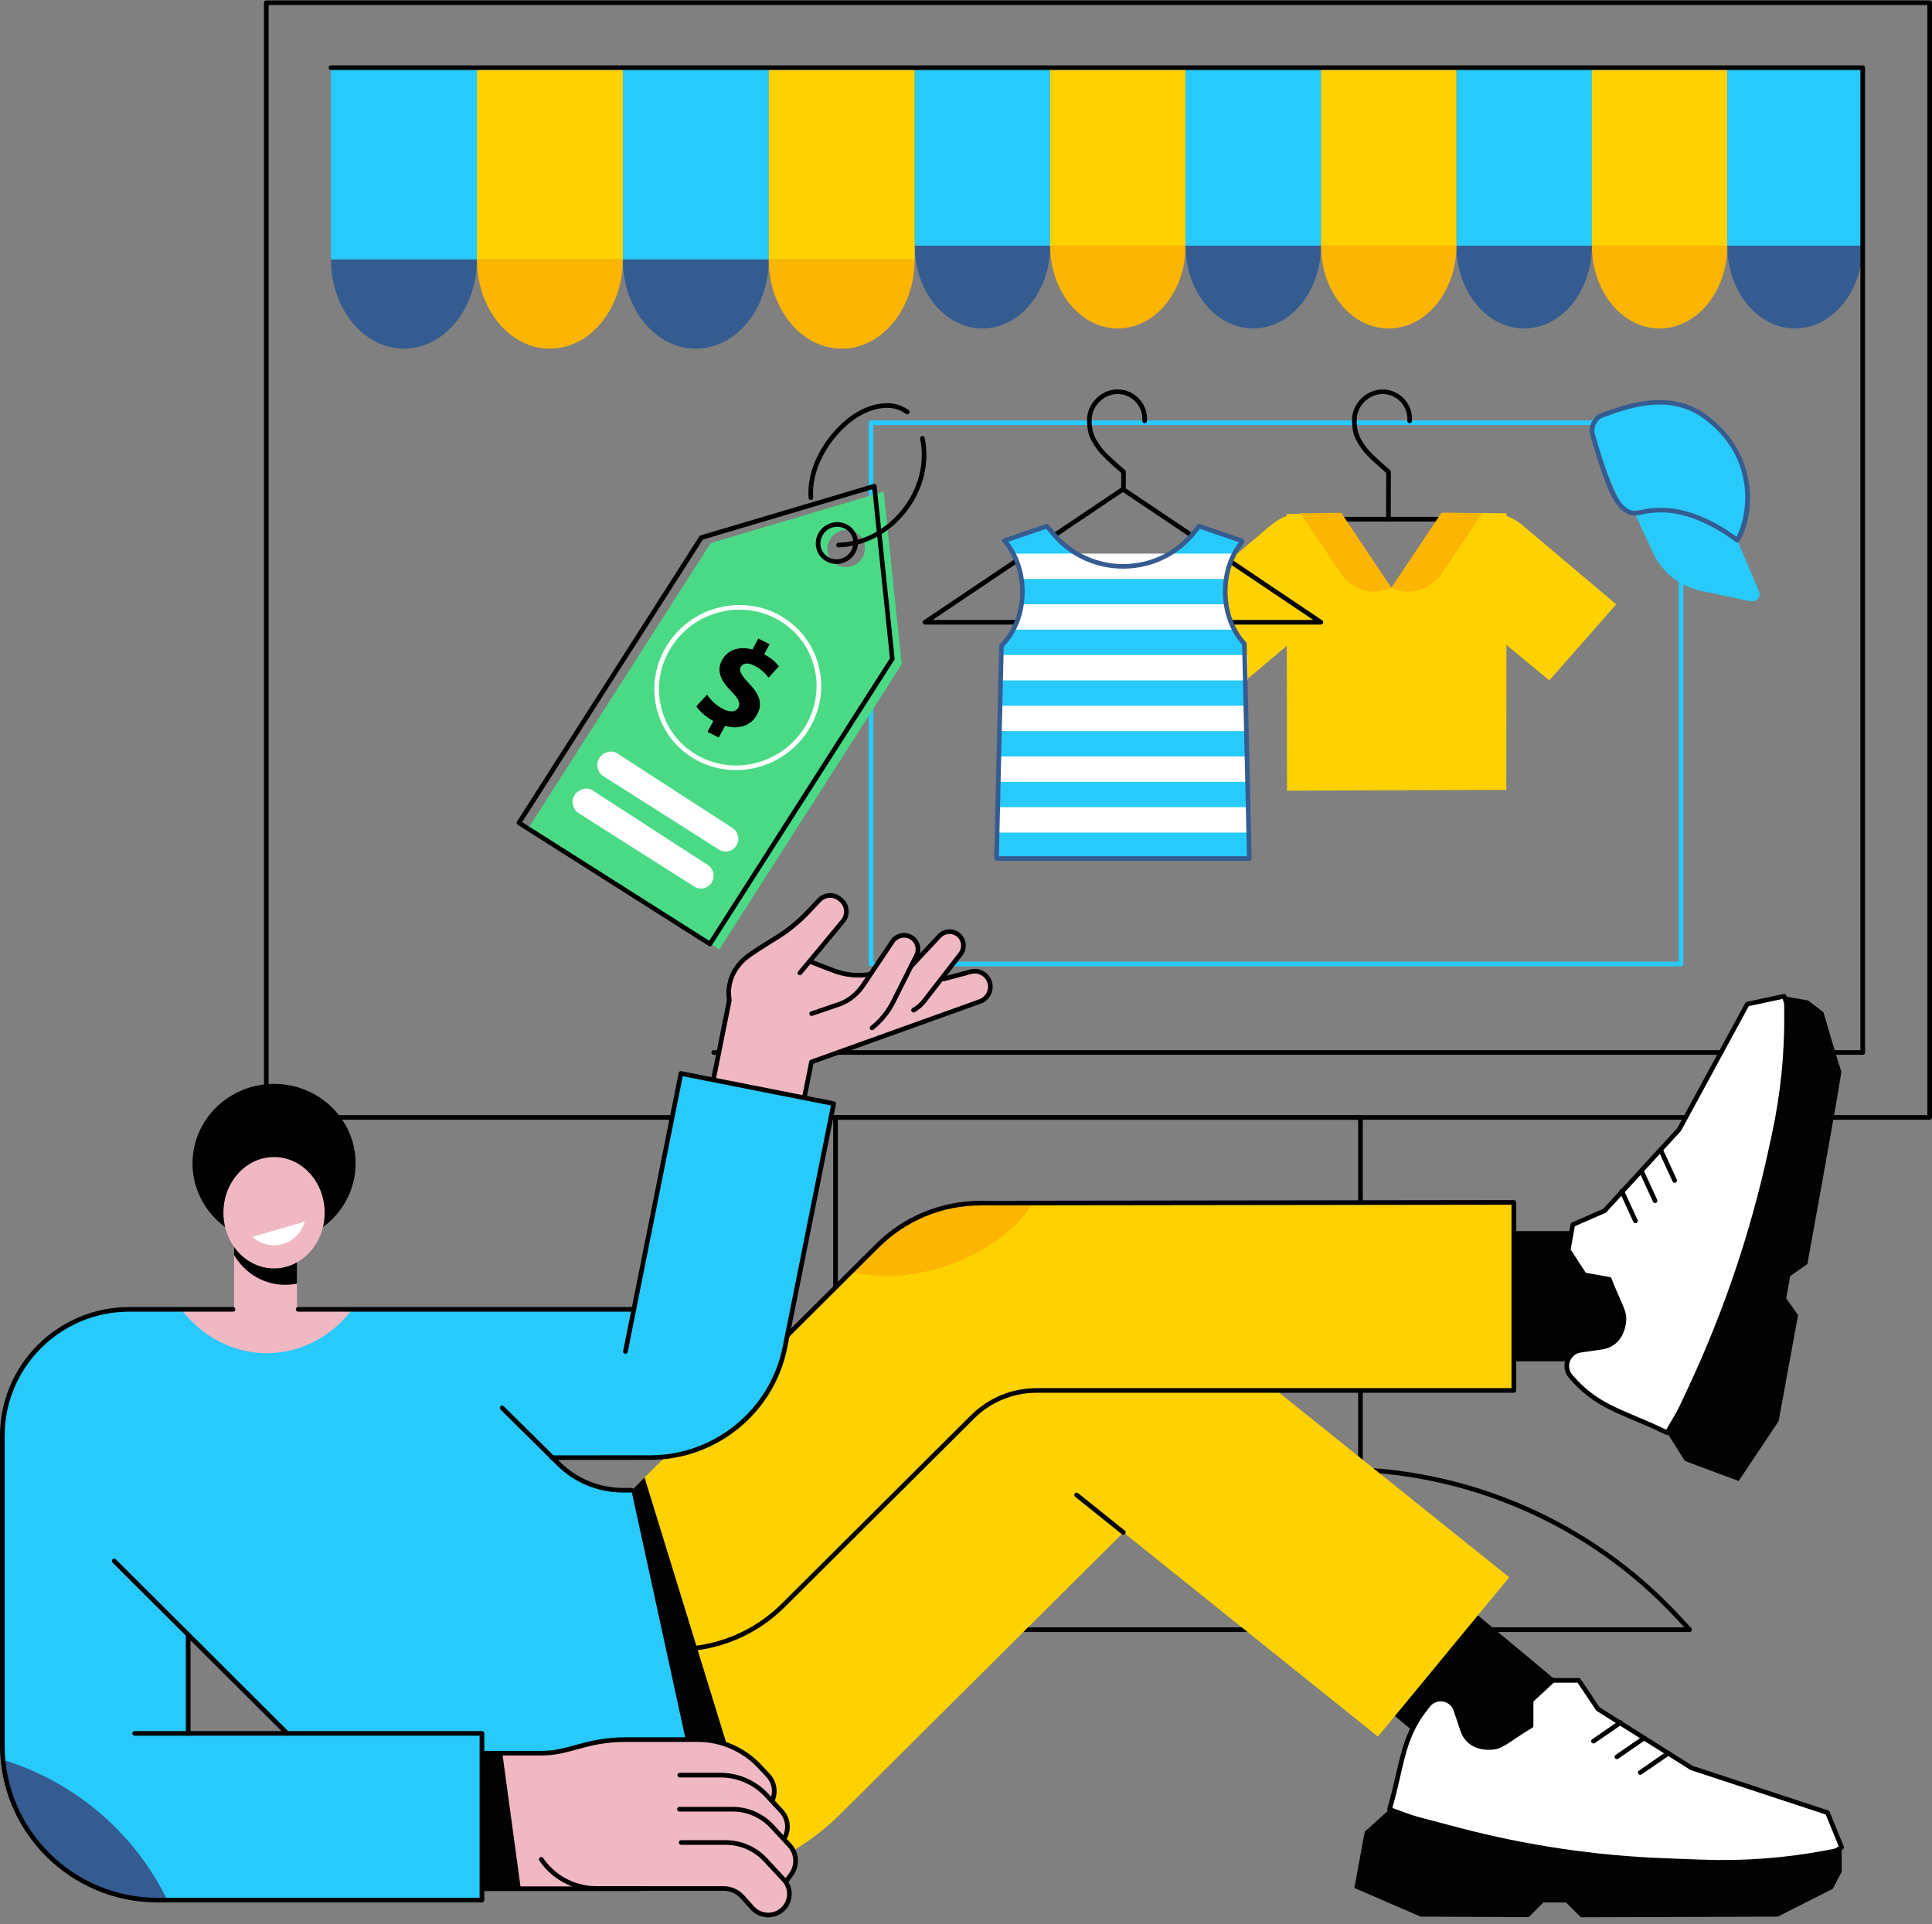 <svg width="261" height="260" viewBox="0 0 261 260" fill="none" xmlns="http://www.w3.org/2000/svg">
<rect x="0" y="0" width="261" height="260" fill="#808080" stroke="none"/>
<g clip-path="url(#clip0_54_5179)">
<path d="M215.051 9.141H196.754V33.191H215.051V9.141Z" fill="#27CAFB"/>
<path d="M215.051 33.191C215.051 39.37 210.956 44.38 205.903 44.38C200.849 44.38 196.754 39.37 196.754 33.191H215.051Z" fill="#355C90"/>
<path d="M233.348 9.141H215.051V33.191H233.348V9.141Z" fill="#FED101"/>
<path d="M233.348 33.191C233.348 39.37 229.252 44.38 224.199 44.38C219.146 44.38 215.051 39.37 215.051 33.191H233.348Z" fill="#FCB503"/>
<path d="M251.644 9.141H233.348V33.191H251.644V9.141Z" fill="#27CAFB"/>
<path d="M251.641 33.191C251.641 39.37 247.546 44.38 242.493 44.38C237.44 44.38 233.344 39.37 233.344 33.191H251.641Z" fill="#355C90"/>
<path d="M141.867 9.141H123.57V33.191H141.867V9.141Z" fill="#27CAFB"/>
<path d="M141.867 33.191C141.867 39.37 137.772 44.38 132.719 44.38C127.666 44.38 123.57 39.37 123.57 33.191H141.867Z" fill="#355C90"/>
<path d="M160.164 9.141H141.867V33.191H160.164V9.141Z" fill="#FED101"/>
<path d="M160.164 33.191C160.164 39.37 156.069 44.38 151.015 44.38C145.962 44.38 141.867 39.37 141.867 33.191H160.164Z" fill="#FCB503"/>
<path d="M178.461 9.141H160.164V33.191H178.461V9.141Z" fill="#27CAFB"/>
<path d="M178.457 33.191C178.457 39.37 174.362 44.38 169.309 44.38C164.256 44.38 160.161 39.37 160.161 33.191H178.457Z" fill="#355C90"/>
<path d="M196.754 9.141H178.457V33.191H196.754V9.141Z" fill="#FED101"/>
<path d="M196.754 33.191C196.754 39.37 192.659 44.38 187.606 44.38C182.553 44.38 178.457 39.37 178.457 33.191H196.754Z" fill="#FCB503"/>
<path d="M103.854 9.141H84.138V35.058H103.854V9.141Z" fill="#27CAFB"/>
<path d="M103.854 35.055C103.854 41.712 99.442 47.11 93.996 47.11C88.55 47.11 84.138 41.712 84.138 35.055H103.854Z" fill="#355C90"/>
<path d="M123.57 9.141H103.854V35.058H123.57V9.141Z" fill="#FED101"/>
<path d="M123.567 35.055C123.567 41.712 119.155 47.11 113.709 47.11C108.263 47.11 103.851 41.712 103.851 35.055H123.567Z" fill="#FCB503"/>
<path d="M64.425 9.141H44.709V35.058H64.425V9.141Z" fill="#27CAFB"/>
<path d="M64.425 35.055C64.425 41.712 60.012 47.11 54.567 47.11C49.121 47.11 44.709 41.712 44.709 35.055H64.425Z" fill="#355C90"/>
<path d="M84.141 9.141H64.425V35.058H84.141V9.141Z" fill="#FED101"/>
<path d="M84.138 35.055C84.138 41.712 79.725 47.11 74.28 47.11C68.834 47.11 64.422 41.712 64.422 35.055H84.138Z" fill="#FCB503"/>
<path d="M260.686 151.287H35.975C35.802 151.287 35.661 151.146 35.661 150.974V0.37C35.661 0.198 35.802 0.057 35.975 0.057H260.686C260.859 0.057 261 0.198 261 0.37V150.974C261 151.146 260.859 151.287 260.686 151.287ZM36.289 150.662H260.372V0.683H36.289V150.662Z" fill="black"/>
<path d="M251.641 142.516H96.414C96.242 142.516 96.1 142.375 96.1 142.203C96.1 142.031 96.242 141.89 96.414 141.89H251.327V9.454H44.709C44.536 9.454 44.395 9.313 44.395 9.141C44.395 8.969 44.536 8.829 44.709 8.829H251.641C251.814 8.829 251.955 8.969 251.955 9.141V142.203C251.955 142.375 251.817 142.516 251.641 142.516Z" fill="black"/>
<path d="M183.79 198.818H112.871C112.698 198.818 112.557 198.677 112.557 198.505V150.974C112.557 150.802 112.698 150.662 112.871 150.662H183.79C183.963 150.662 184.104 150.802 184.104 150.974V198.505C184.104 198.677 183.966 198.818 183.79 198.818ZM113.185 198.193H183.476V151.287H113.185V198.193Z" fill="black"/>
<path d="M228.26 220.501H68.401C68.275 220.501 68.162 220.426 68.112 220.313C68.062 220.201 68.084 220.066 68.168 219.976L69.905 218.112C81.704 205.454 98.421 198.193 115.769 198.193H180.888C198.233 198.193 214.95 205.454 226.753 218.112L228.489 219.976C228.574 220.066 228.596 220.201 228.546 220.313C228.499 220.426 228.386 220.501 228.26 220.501ZM69.12 219.876H227.538L226.291 218.537C214.608 206.004 198.061 198.818 180.888 198.818H115.772C98.6 198.818 82.053 206.004 70.37 218.537L69.12 219.876Z" fill="black"/>
<path d="M227.101 130.561H117.666C117.493 130.561 117.352 130.42 117.352 130.248V57.126C117.352 56.954 117.493 56.813 117.666 56.813H227.101C227.274 56.813 227.415 56.954 227.415 57.126V130.248C227.415 130.424 227.274 130.561 227.101 130.561ZM117.98 129.936H226.787V57.438H117.98V129.936Z" fill="#27CAFB"/>
<path d="M187.565 70.46C187.392 70.46 187.251 70.319 187.251 70.147L187.267 63.893C186.755 63.458 184.688 61.691 184.01 60.725C183.065 59.384 182.65 58.602 182.65 56.735C182.65 54.543 184.572 52.617 186.764 52.617C188.966 52.617 190.759 54.402 190.759 56.597C190.759 56.697 190.756 56.797 190.746 56.895C190.734 57.066 190.589 57.195 190.41 57.182C190.238 57.17 190.109 57.02 190.121 56.848C190.128 56.763 190.131 56.682 190.131 56.597C190.131 54.746 188.62 53.242 186.764 53.242C184.908 53.242 183.278 54.874 183.278 56.735C183.278 58.43 183.639 59.112 184.522 60.365C185.238 61.382 187.757 63.486 187.782 63.508C187.854 63.568 187.895 63.655 187.895 63.749L187.879 70.15C187.879 70.322 187.738 70.46 187.565 70.46Z" fill="black"/>
<path d="M203.676 70.46H174.849C174.676 70.46 174.535 70.319 174.535 70.147C174.535 69.975 174.676 69.834 174.849 69.834H203.676C203.849 69.834 203.99 69.975 203.99 70.147C203.99 70.319 203.849 70.46 203.676 70.46Z" fill="black"/>
<path d="M203.487 106.721L173.869 106.827L173.813 69.45L181.02 69.424L187.958 79.425L195.099 69.29L203.528 69.35L203.487 106.721Z" fill="#FED101"/>
<path d="M165.264 94.488L156.304 83.947L171.658 70.994C174.579 68.53 177.807 69.096 180.282 72.007L181.428 71.801C183.903 74.712 183.539 79.068 180.618 81.535L165.264 94.488Z" fill="#FED101"/>
<path d="M209.301 91.93L218.342 81.651L205.714 70.997C202.793 68.533 199.565 69.099 197.09 72.01L195.944 71.804C193.469 74.715 193.833 79.071 196.754 81.539L209.301 91.93Z" fill="#FED101"/>
<path d="M200.256 69.35L194.747 77.53C193.274 79.716 190.435 80.529 188.02 79.453L187.954 79.425L194.722 69.293L200.256 69.35Z" fill="#FCB503"/>
<path d="M175.666 69.346L181.174 77.527C182.647 79.713 185.486 80.525 187.901 79.45L187.967 79.422L181.199 69.29L175.666 69.346Z" fill="#FCB503"/>
<path d="M151.775 66.494C151.603 66.494 151.461 66.354 151.461 66.182L151.468 63.89C150.956 63.455 148.889 61.688 148.211 60.722C147.266 59.38 146.851 58.599 146.851 56.732C146.851 54.54 148.773 52.614 150.965 52.614C153.167 52.614 154.96 54.399 154.96 56.594C154.96 56.694 154.957 56.794 154.947 56.891C154.935 57.063 154.784 57.191 154.611 57.179C154.439 57.166 154.31 57.016 154.322 56.844C154.329 56.76 154.332 56.679 154.332 56.594C154.332 54.743 152.821 53.239 150.965 53.239C149.109 53.239 147.479 54.871 147.479 56.732C147.479 58.427 147.84 59.108 148.723 60.362C149.439 61.379 151.955 63.483 151.983 63.505C152.055 63.564 152.096 63.652 152.096 63.746L152.09 66.182C152.09 66.357 151.951 66.494 151.775 66.494Z" fill="black"/>
<path d="M178.445 84.387H124.962C124.823 84.387 124.701 84.297 124.66 84.165C124.619 84.034 124.67 83.89 124.786 83.815L151.449 65.897C151.502 65.863 151.562 65.844 151.625 65.844H151.782C151.845 65.844 151.904 65.863 151.958 65.897L178.621 83.815C178.734 83.893 178.787 84.034 178.746 84.165C178.702 84.297 178.583 84.387 178.445 84.387ZM125.989 83.762H177.418L151.703 66.482L125.989 83.762Z" fill="black"/>
<path d="M168.781 115.999H134.625L135.291 87.233C137.012 85.557 138.124 82.915 138.124 79.938C138.124 77.198 137.178 74.734 135.683 73.055L141.421 71.088L142.376 72.211C147.404 78.111 156.599 77.933 161.392 71.845L161.989 71.088L167.764 73.071L167.77 73.283C166.385 74.953 165.525 77.317 165.525 79.941C165.525 82.771 166.533 85.3 168.113 86.986L168.781 115.999Z" fill="#27CAFB"/>
<path d="M166.571 85.075H136.886L137.885 81.648H165.719L166.571 85.075Z" fill="white"/>
<path d="M168.54 88.503H135.024V91.93H168.54V88.503Z" fill="white"/>
<path d="M168.383 95.357H134.867V98.784H168.383V95.357Z" fill="white"/>
<path d="M168.383 102.208H134.867V105.636H168.383V102.208Z" fill="white"/>
<path d="M168.383 109.063H134.867V112.49H168.383V109.063Z" fill="white"/>
<path d="M165.65 78.224H137.825L136.886 74.797H166.762L165.65 78.224Z" fill="white"/>
<path d="M168.781 116.311H134.625C134.54 116.311 134.459 116.277 134.402 116.217C134.342 116.158 134.311 116.077 134.311 115.992L134.977 87.227C134.98 87.145 135.011 87.067 135.071 87.011C136.811 85.316 137.81 82.739 137.81 79.941C137.81 77.383 136.949 74.95 135.448 73.264C135.379 73.186 135.354 73.08 135.379 72.977C135.404 72.877 135.482 72.795 135.58 72.761L141.318 70.794C141.44 70.753 141.575 70.788 141.66 70.888L142.615 72.01C144.951 74.75 148.365 76.279 151.964 76.213C155.572 76.144 158.917 74.481 161.144 71.654L161.74 70.897C161.822 70.791 161.963 70.75 162.089 70.794L167.864 72.777C167.987 72.817 168.072 72.933 168.075 73.061L168.081 73.274C168.084 73.349 168.059 73.424 168.009 73.483C166.605 75.175 165.833 77.47 165.833 79.941C165.833 82.586 166.746 85.078 168.336 86.773C168.389 86.829 168.417 86.901 168.42 86.98L169.089 115.995C169.092 116.08 169.058 116.161 168.998 116.221C168.948 116.277 168.866 116.311 168.781 116.311ZM134.945 115.686H168.458L167.798 87.108C166.15 85.3 165.208 82.696 165.208 79.938C165.208 77.411 165.977 75.05 167.378 73.268L162.095 71.454L161.637 72.035C159.294 75.013 155.77 76.76 151.973 76.832C148.176 76.911 144.59 75.294 142.131 72.411L141.314 71.451L136.211 73.202C137.627 74.975 138.431 77.401 138.431 79.938C138.431 82.855 137.398 85.554 135.595 87.364L134.945 115.686Z" fill="#355C90"/>
<path d="M215.019 57.313C214.869 57.001 215.013 56.616 215.34 56.5C218.053 55.553 225.226 52.642 230.198 56.197C237.386 61.338 236.787 69.499 234.695 72.999C234.695 72.999 230.791 69.831 226.398 69.093C224.19 68.724 221.652 68.899 220.365 69.031C219.862 69.084 219.485 68.746 219.212 68.324C217.099 65.078 215.019 57.313 215.019 57.313Z" fill="#27CAFB"/>
<path d="M220.873 69.437L223.339 74.734C224.551 77.342 226.928 79.228 229.752 79.822L236.494 81.242C237.286 81.407 237.939 80.619 237.625 79.875L234.698 72.996L227.06 66.579L220.873 69.437Z" fill="#27CAFB"/>
<path d="M234.695 73.311C234.623 73.311 234.554 73.286 234.497 73.243C234.459 73.211 230.603 70.119 226.344 69.403C224.564 69.102 223.015 69.271 222.032 69.462C221.979 69.471 221.916 69.49 221.844 69.506C221.03 69.712 219.13 70.2 217.457 66.504C216.197 63.727 214.853 58.84 214.84 58.789C214.84 58.786 214.84 58.786 214.837 58.783C214.561 57.682 215.054 56.269 216.351 55.806L216.816 55.641C219.652 54.618 225.55 52.489 230.38 55.941C237.49 61.025 237.317 69.218 234.962 73.155C234.915 73.233 234.836 73.286 234.745 73.302C234.729 73.308 234.714 73.311 234.695 73.311ZM224.366 68.615C225.006 68.615 225.707 68.662 226.448 68.787C230.229 69.421 233.599 71.776 234.598 72.53C236.237 69.39 237.21 61.601 230.016 56.454C225.455 53.192 219.975 55.168 217.033 56.231L216.565 56.4C215.616 56.738 215.246 57.82 215.447 58.633C215.487 58.786 216.806 63.549 218.028 66.251C219.485 69.468 220.917 69.099 221.687 68.905C221.772 68.883 221.844 68.865 221.91 68.852C222.538 68.727 223.383 68.615 224.366 68.615Z" fill="#355C90"/>
<path d="M96.003 73.38L71.368 111.915L97.171 128.285L121.805 89.75L119.378 66.432L96.003 73.38ZM113.788 71.67C114.45 71.516 115.129 71.629 115.697 71.979C116.869 72.711 117.205 74.262 116.441 75.435C116.071 76.007 115.502 76.404 114.84 76.554C114.177 76.707 113.499 76.595 112.933 76.241C112.698 76.098 112.497 75.916 112.33 75.716C111.671 74.906 111.58 73.724 112.186 72.786C112.553 72.217 113.122 71.82 113.788 71.67Z" fill="#4ADA85"/>
<path d="M109.545 67.57C109.381 67.57 109.243 67.445 109.231 67.279C108.932 63.192 111.385 59.38 113.781 57.173C114.877 56.163 117.113 54.471 119.896 54.477C120.932 54.48 121.922 54.802 122.751 55.415C122.889 55.519 122.92 55.712 122.817 55.853C122.713 55.991 122.518 56.022 122.377 55.919C121.655 55.387 120.794 55.103 119.893 55.103C119.89 55.103 119.883 55.103 119.88 55.103C117.33 55.103 115.232 56.685 114.205 57.632C111.916 59.74 109.573 63.37 109.856 67.236C109.868 67.407 109.74 67.558 109.567 67.57C109.561 67.57 109.554 67.57 109.545 67.57Z" fill="black"/>
<path d="M95.912 127.856C95.852 127.856 95.792 127.841 95.742 127.806L69.94 111.436C69.792 111.342 69.751 111.148 69.842 111.005L94.477 72.47C94.517 72.408 94.58 72.361 94.652 72.339L118.024 65.391C118.115 65.362 118.21 65.378 118.288 65.431C118.367 65.484 118.417 65.566 118.426 65.659L120.854 88.978C120.86 89.046 120.844 89.118 120.807 89.178L96.172 127.712C96.129 127.781 96.056 127.831 95.975 127.85C95.956 127.856 95.934 127.856 95.912 127.856ZM70.543 111.08L95.814 127.112L120.223 88.934L117.845 66.1L94.948 72.908L70.543 111.08ZM112.996 76.198C112.472 76.198 111.96 76.051 111.508 75.769C111.256 75.616 111.027 75.416 110.829 75.178C110.063 74.237 109.997 72.911 110.663 71.879C111.077 71.238 111.715 70.794 112.459 70.622C113.204 70.453 113.967 70.575 114.604 70.972C115.239 71.366 115.675 71.985 115.838 72.714C116.005 73.455 115.864 74.218 115.446 74.865C115.031 75.507 114.394 75.951 113.649 76.123C113.433 76.172 113.213 76.198 112.996 76.198ZM113.112 71.172C112.943 71.172 112.77 71.191 112.601 71.232C112.016 71.366 111.517 71.716 111.194 72.217C110.672 73.02 110.723 74.052 111.316 74.781C111.467 74.962 111.643 75.116 111.837 75.234C112.337 75.547 112.93 75.644 113.508 75.51C114.092 75.375 114.595 75.025 114.918 74.525C115.245 74.021 115.355 73.427 115.226 72.849C115.1 72.286 114.761 71.807 114.271 71.501C113.923 71.285 113.521 71.172 113.112 71.172Z" fill="black"/>
<path d="M99.426 104.05C97.397 104.05 95.356 103.509 93.531 102.371C91.034 100.814 89.304 98.381 88.663 95.516C88.007 92.587 88.56 89.566 90.221 87.005C93.607 81.786 100.601 80.175 105.808 83.421C108.304 84.978 110.035 87.411 110.675 90.276C111.332 93.206 110.779 96.226 109.118 98.787C106.919 102.183 103.195 104.05 99.426 104.05ZM99.913 82.37C96.351 82.37 92.831 84.137 90.749 87.346C89.182 89.763 88.657 92.615 89.276 95.382C89.879 98.084 91.509 100.376 93.861 101.842C98.782 104.907 105.387 103.387 108.587 98.453C110.154 96.036 110.679 93.181 110.06 90.416C109.457 87.718 107.827 85.422 105.475 83.956C103.757 82.88 101.829 82.37 99.913 82.37Z" fill="white"/>
<path d="M95.576 98.891L96.367 97.418C95.347 96.855 94.483 96.073 94.071 95.438L95.513 93.856C95.978 94.538 96.722 95.319 97.736 95.82C98.625 96.261 99.417 96.22 99.749 95.601C100.067 95.013 99.765 94.394 98.82 93.434C97.451 92.049 96.725 90.71 97.532 89.206C98.264 87.843 99.806 87.252 101.65 87.752L102.441 86.279L103.97 87.036L103.239 88.399C104.259 88.962 104.847 89.528 105.227 90.032L103.835 91.558C103.521 91.186 102.994 90.476 101.872 89.919C100.858 89.416 100.296 89.688 100.064 90.122C99.79 90.635 100.161 91.229 101.219 92.383C102.727 93.953 103.019 95.176 102.268 96.57C101.527 97.949 99.913 98.64 97.95 98.062L97.102 99.644L95.576 98.891Z" fill="black"/>
<path d="M93.792 119.789L78.162 109.863C77.376 109.354 77.103 108.25 77.609 107.446C78.118 106.642 79.248 106.273 80.036 106.783L95.629 116.877C96.414 117.387 96.64 118.45 96.135 119.254C95.626 120.061 94.577 120.298 93.792 119.789Z" fill="white"/>
<path d="M97.127 114.788L81.497 104.863C80.712 104.353 80.438 103.25 80.944 102.446C81.453 101.642 82.583 101.273 83.372 101.783L98.964 111.877C99.749 112.387 99.976 113.45 99.47 114.254C98.964 115.057 97.915 115.295 97.127 114.788Z" fill="white"/>
<path d="M113.279 73.956C113.109 73.956 112.971 73.821 112.965 73.652C112.959 73.48 113.097 73.336 113.269 73.33C116.554 73.233 119.692 71.595 121.878 68.83C124.104 66.019 124.987 62.539 124.302 59.283C124.268 59.115 124.374 58.949 124.544 58.914C124.714 58.877 124.88 58.986 124.915 59.155C125.637 62.592 124.707 66.26 122.368 69.218C120.066 72.126 116.752 73.856 113.285 73.956C113.285 73.956 113.282 73.956 113.279 73.956Z" fill="black"/>
<path d="M201.682 166.335V183.934H221.043V166.335H201.682Z" fill="#020202"/>
<path d="M212.199 185.985L212.507 186.332C216.05 190.322 219.639 190.832 225.217 193.587L237.057 173.233L243.294 140.752L241.007 134.608L236.036 135.664L226.837 152.607L216.756 163.589L212.469 165.462L211.854 168.896L214.04 172.257L217.409 172.854C218.785 176.46 219.614 177.217 219.322 178.833C219.306 178.868 219.093 181.623 216.335 182.023L213.499 182.436C211.807 182.686 211.066 184.706 212.199 185.985Z" fill="white"/>
<path d="M225.22 193.899C225.173 193.899 225.126 193.89 225.082 193.868C223.493 193.083 222.035 192.47 220.751 191.926C217.457 190.538 214.853 189.44 212.278 186.538L211.967 186.191C211.358 185.503 211.182 184.578 211.499 183.718C211.816 182.858 212.548 182.264 213.462 182.129L216.298 181.716C218.418 181.407 218.901 179.593 219.011 178.827C219.014 178.808 219.017 178.789 219.021 178.771C219.196 177.779 218.907 177.135 218.279 175.728C217.981 175.059 217.61 174.23 217.186 173.133L213.989 172.567C213.905 172.551 213.829 172.501 213.782 172.429L211.596 169.068C211.552 169.002 211.537 168.921 211.552 168.842L212.168 165.409C212.187 165.306 212.256 165.218 212.35 165.177L216.577 163.329L226.589 152.422L235.772 135.514C235.816 135.433 235.891 135.377 235.983 135.358L240.954 134.301C241.108 134.267 241.259 134.351 241.315 134.498L243.601 140.643C243.62 140.696 243.627 140.755 243.614 140.812L237.377 173.292C237.371 173.327 237.358 173.361 237.339 173.389L225.49 193.743C225.433 193.843 225.327 193.899 225.22 193.899ZM212.435 185.775L212.746 186.122C215.227 188.918 217.771 189.991 220.993 191.348C222.214 191.864 223.593 192.442 225.094 193.174L236.758 173.12L242.97 140.777L240.81 134.967L236.246 135.937L227.117 152.754C227.104 152.776 227.089 152.798 227.073 152.816L216.992 163.798C216.963 163.83 216.926 163.855 216.885 163.873L212.749 165.681L212.187 168.827L214.231 171.969L217.469 172.545C217.579 172.564 217.667 172.639 217.708 172.742C218.154 173.908 218.54 174.774 218.851 175.472C219.514 176.957 219.85 177.701 219.636 178.886C219.636 178.89 219.636 178.893 219.633 178.896C219.526 179.631 218.992 181.951 216.386 182.332L213.55 182.745C212.871 182.845 212.325 183.286 212.086 183.93C211.851 184.574 211.979 185.266 212.435 185.775Z" fill="black"/>
<path d="M241.011 134.608L241.036 136.678C241.108 142.281 240.543 147.876 239.349 153.351L238.872 155.54C236.488 166.488 232.892 177.138 228.153 187.295L225.217 193.583L227.616 197.395L234.88 200.1L240.282 192.007C240.282 192.007 241.444 185.7 242.904 177.695L241.306 175.412L241.843 172.407L244.16 170.797C246.437 158.282 248.849 144.849 248.749 144.705C248.56 144.436 246.337 136.759 246.337 136.759L244.267 135.18L241.011 134.608Z" fill="#020202"/>
<path d="M220.943 165.274C220.823 165.274 220.71 165.206 220.657 165.093L218.807 161.062C218.735 160.906 218.804 160.721 218.961 160.65C219.118 160.578 219.303 160.646 219.375 160.803L221.225 164.833C221.297 164.99 221.228 165.174 221.071 165.246C221.03 165.265 220.986 165.274 220.943 165.274Z" fill="black"/>
<path d="M223.59 162.545C223.471 162.545 223.358 162.476 223.304 162.363L221.454 158.332C221.382 158.176 221.451 157.992 221.608 157.92C221.765 157.848 221.951 157.917 222.023 158.073L223.873 162.104C223.945 162.26 223.876 162.444 223.719 162.516C223.678 162.535 223.634 162.545 223.59 162.545Z" fill="black"/>
<path d="M226.237 159.812C226.118 159.812 226.005 159.743 225.952 159.63L224.102 155.599C224.03 155.443 224.099 155.259 224.256 155.187C224.413 155.115 224.598 155.183 224.67 155.34L226.52 159.371C226.592 159.527 226.523 159.711 226.366 159.783C226.325 159.802 226.281 159.812 226.237 159.812Z" fill="black"/>
<path d="M199.437 218.071L188.098 231.571L202.95 243.938L214.289 230.438L199.437 218.071Z" fill="#020202"/>
<path d="M192.945 230.373L192.656 230.739C189.333 234.914 189.459 238.519 187.716 244.47L209.916 252.503L243.127 252.919L248.802 249.601L246.886 244.914L228.521 238.869L215.893 230.914L213.286 227.04H209.784L206.845 229.77V233.178C203.522 235.157 202.919 236.102 201.267 236.102C201.233 236.092 198.469 236.365 197.59 233.735L196.682 231.027C196.135 229.41 194.009 229.038 192.945 230.373Z" fill="white"/>
<path d="M243.124 253.232H243.121L209.91 252.816C209.875 252.816 209.841 252.81 209.806 252.797L187.606 244.764C187.449 244.707 187.364 244.542 187.411 244.382C187.907 242.687 188.259 241.152 188.57 239.795C189.365 236.321 189.993 233.578 192.408 230.542L192.697 230.176C193.268 229.457 194.154 229.125 195.058 229.282C195.966 229.441 196.682 230.054 196.971 230.927L197.875 233.635C198.554 235.661 200.432 235.814 201.207 235.789C201.226 235.789 201.245 235.786 201.264 235.789C202.275 235.786 202.863 235.392 204.144 234.526C204.753 234.116 205.507 233.606 206.518 233V229.766C206.518 229.679 206.556 229.598 206.619 229.538L209.558 226.808C209.618 226.755 209.693 226.724 209.772 226.724H213.273C213.377 226.724 213.478 226.777 213.534 226.861L216.103 230.68L228.643 238.578L246.974 244.611C247.062 244.639 247.131 244.704 247.166 244.789L249.082 249.476C249.141 249.62 249.085 249.786 248.95 249.864L243.275 253.182C243.234 253.216 243.181 253.232 243.124 253.232ZM209.97 252.19L243.039 252.603L248.403 249.467L246.645 245.164L228.417 239.163C228.392 239.154 228.37 239.144 228.348 239.132L215.72 231.177C215.682 231.155 215.651 231.124 215.626 231.086L213.113 227.349H209.904L207.152 229.904V233.178C207.152 233.288 207.096 233.391 206.999 233.447C205.921 234.088 205.133 234.62 204.499 235.048C203.145 235.961 202.467 236.418 201.258 236.418C201.255 236.418 201.251 236.418 201.248 236.418C200.504 236.446 198.114 236.327 197.282 233.838L196.377 231.13C196.161 230.479 195.627 230.023 194.952 229.904C194.276 229.785 193.617 230.035 193.19 230.57L192.901 230.936C190.574 233.86 189.958 236.543 189.182 239.939C188.887 241.227 188.554 242.678 188.096 244.279L209.97 252.19Z" fill="black"/>
<path d="M248.799 249.598L246.755 249.989C241.227 251.043 235.596 251.471 229.972 251.262L224.997 251.077C215.566 250.727 206.207 249.339 197.084 246.937L187.713 244.47L184.365 247.491L182.964 255.086L191.915 258.961C191.915 258.961 198.353 258.992 206.524 259.02L208.5 257.053H211.565L213.562 259.042L240.166 258.961L247.599 255.202L248.799 252.897V249.598Z" fill="#020202"/>
<path d="M215.264 235.567C215.164 235.567 215.067 235.52 215.007 235.433C214.91 235.292 214.944 235.095 215.085 234.998L218.747 232.478C218.889 232.381 219.086 232.415 219.184 232.556C219.281 232.696 219.247 232.893 219.105 232.99L215.443 235.511C215.39 235.548 215.327 235.567 215.264 235.567Z" fill="black"/>
<path d="M218.43 237.681C218.33 237.681 218.232 237.634 218.173 237.547C218.075 237.406 218.11 237.209 218.251 237.112L221.913 234.592C222.054 234.491 222.252 234.529 222.349 234.67C222.447 234.81 222.412 235.007 222.271 235.104L218.609 237.625C218.553 237.665 218.49 237.681 218.43 237.681Z" fill="black"/>
<path d="M221.593 239.798C221.492 239.798 221.395 239.751 221.335 239.664C221.238 239.523 221.272 239.326 221.414 239.229L225.075 236.708C225.217 236.608 225.415 236.646 225.512 236.787C225.609 236.927 225.575 237.124 225.433 237.221L221.772 239.742C221.718 239.779 221.655 239.798 221.593 239.798Z" fill="black"/>
<path d="M203.883 213.112L151.562 171.119L106.351 216.12H84.543V254.683H90.268C98.996 254.683 107.365 251.234 113.54 245.089L151.769 207.052L186.152 234.632L203.883 213.112Z" fill="#FED101"/>
<path d="M151.76 207.364C151.691 207.364 151.622 207.342 151.562 207.296L145.243 202.227C145.108 202.117 145.086 201.92 145.196 201.786C145.306 201.651 145.501 201.629 145.639 201.739L151.958 206.808C152.093 206.917 152.115 207.114 152.005 207.249C151.942 207.324 151.851 207.364 151.76 207.364Z" fill="black"/>
<path d="M204.508 162.463L132.486 162.56C127.242 162.566 122.211 164.646 118.502 168.339L85.29 201.404H72.851V222.874H91.474C96.816 222.874 101.938 220.761 105.717 216.999L131.39 191.435C133.683 189.153 136.792 187.87 140.036 187.87H204.508V162.463Z" fill="#FED101"/>
<path d="M139.509 162.548L132.486 162.557C127.242 162.563 122.211 164.643 118.502 168.336L115.028 171.794C118.63 172.804 123.351 172.598 128.118 170.937C133.375 169.108 137.48 165.934 139.509 162.548Z" fill="#FCB503"/>
<path d="M91.364 223.156H90.617C90.444 223.156 90.303 223.015 90.303 222.843C90.303 222.671 90.444 222.531 90.617 222.531H91.364C96.753 222.531 101.819 220.442 105.632 216.645L131.164 191.223C133.538 188.859 136.692 187.558 140.049 187.558H204.194V162.773L132.486 162.867C127.289 162.873 122.399 164.893 118.725 168.555L106.602 180.625C106.48 180.747 106.282 180.747 106.159 180.625C106.037 180.503 106.037 180.306 106.159 180.184L118.282 168.114C122.076 164.336 127.122 162.251 132.49 162.241L204.511 162.144C204.593 162.144 204.675 162.179 204.734 162.235C204.794 162.294 204.825 162.373 204.825 162.457V187.867C204.825 188.039 204.684 188.18 204.511 188.18H140.046C136.858 188.18 133.859 189.415 131.604 191.66L106.071 217.083C102.146 221.001 96.92 223.156 91.364 223.156Z" fill="black"/>
<path d="M37.024 167.932C43.108 167.932 48.041 163.122 48.041 157.188C48.041 151.254 43.108 146.443 37.024 146.443C30.939 146.443 26.007 151.254 26.007 157.188C26.007 163.122 30.939 167.932 37.024 167.932Z" fill="black"/>
<path d="M40.12 166.353H31.622V177.013H40.12V166.353Z" fill="#EFB8C2"/>
<path d="M31.622 169.561V166.353H40.12V173.436C39.354 173.589 37.825 173.78 36.069 173.204C33.321 172.301 31.971 170.162 31.622 169.561Z" fill="black"/>
<path d="M37.021 171.378C40.797 171.378 43.858 168.01 43.858 163.855C43.858 159.7 40.797 156.331 37.021 156.331C33.245 156.331 30.184 159.7 30.184 163.855C30.184 168.01 33.245 171.378 37.021 171.378Z" fill="#EFB8C2"/>
<path d="M34.097 167.119C34.756 167.723 35.607 168.129 36.568 168.226C38.71 168.442 40.639 167.06 41.169 165.049L34.097 167.119Z" fill="white"/>
<path d="M87.074 199.628L85.29 201.404H72.851L84.54 254.686H90.265C94.759 254.686 99.156 253.77 103.21 252.043L87.074 199.628Z" fill="#020202"/>
<path d="M95.001 152.738L98.531 135.114C98.531 135.114 97.733 131.702 100.996 129.226C101.753 128.651 103.415 127.606 104.825 126.74C106.429 125.755 107.896 124.56 109.187 123.194L110.666 121.627C111.41 120.839 112.645 120.777 113.467 121.483L113.643 121.633C114.475 122.35 114.582 123.597 113.882 124.445L109.366 129.895L112.575 131.133C114.221 131.768 116.011 131.934 117.745 131.615L124.776 130.455C125.945 130.261 127.078 130.958 127.427 132.084L127.487 132.275L131.192 131.28C132.292 131.024 133.403 131.674 133.711 132.756C134.016 133.819 133.441 134.936 132.395 135.311L109.623 143.485L107.28 155.18L95.001 152.738Z" fill="#EFB8C2"/>
<path d="M107.284 155.49C107.265 155.49 107.243 155.487 107.221 155.484L94.938 153.045C94.857 153.029 94.784 152.979 94.737 152.91C94.69 152.841 94.674 152.757 94.69 152.676L98.211 135.111C98.116 134.589 97.686 131.343 100.805 128.973C101.433 128.494 102.73 127.653 104.658 126.468C106.235 125.498 107.682 124.323 108.958 122.975L110.437 121.408C111.3 120.495 112.72 120.423 113.671 121.243L113.847 121.393C114.802 122.215 114.925 123.669 114.121 124.639L109.881 129.754L112.685 130.836C114.278 131.452 116.005 131.612 117.685 131.302L124.723 130.142C126.007 129.929 127.267 130.68 127.694 131.893L131.111 130.977C132.386 130.677 133.658 131.424 134.013 132.669C134.358 133.885 133.695 135.174 132.502 135.602L109.897 143.717L107.588 155.24C107.563 155.387 107.431 155.49 107.284 155.49ZM95.372 152.494L107.039 154.811L109.319 143.423C109.341 143.316 109.416 143.226 109.52 143.188L132.292 135.014C133.177 134.695 133.67 133.741 133.413 132.838C133.149 131.912 132.21 131.362 131.268 131.581L127.571 132.572C127.411 132.616 127.239 132.522 127.191 132.362L127.132 132.168C126.83 131.196 125.838 130.589 124.83 130.755L117.798 131.915C116.011 132.247 114.165 132.075 112.466 131.418L109.256 130.18C109.162 130.142 109.089 130.064 109.064 129.967C109.039 129.87 109.061 129.767 109.127 129.689L113.643 124.238C114.23 123.528 114.139 122.465 113.442 121.865L113.266 121.715C112.569 121.114 111.53 121.168 110.898 121.837L109.419 123.403C108.106 124.792 106.618 126.005 104.991 127.003C103.107 128.16 101.794 129.013 101.188 129.473C98.132 131.793 98.807 134.911 98.839 135.042C98.848 135.086 98.848 135.13 98.842 135.174L95.372 152.494Z" fill="black"/>
<path d="M111.746 136.406L113.637 135.596C114.84 135.08 115.864 134.229 116.589 133.144L120.562 127.206C121.133 126.352 122.286 126.115 123.153 126.668C123.976 127.196 124.255 128.269 123.793 129.129L120.012 136.174C119.708 136.743 119.29 137.247 118.784 137.653L116.068 139.842L111.746 136.406Z" fill="#EFB8C2"/>
<path d="M116.677 134.092L118.674 133.604C119.946 133.294 121.099 132.622 121.994 131.674L126.896 126.474C127.603 125.727 128.777 125.68 129.541 126.371C130.266 127.028 130.363 128.131 129.764 128.904L124.864 135.23C124.469 135.739 123.972 136.168 123.41 136.487L120.37 138.197L116.677 134.092Z" fill="#EFB8C2"/>
<path d="M123.41 136.796C123.3 136.796 123.194 136.74 123.137 136.637C123.052 136.487 123.106 136.296 123.256 136.212C123.787 135.911 124.246 135.517 124.616 135.036L129.515 128.71C130.012 128.069 129.93 127.143 129.33 126.599C128.699 126.027 127.71 126.064 127.126 126.684L123.379 130.692C123.26 130.818 123.062 130.827 122.936 130.708C122.81 130.589 122.801 130.392 122.92 130.267L126.67 126.255C127.49 125.386 128.872 125.333 129.757 126.133C130.596 126.896 130.712 128.194 130.018 129.088L125.119 135.414C124.695 135.961 124.173 136.412 123.57 136.753C123.517 136.784 123.464 136.796 123.41 136.796Z" fill="black"/>
<path d="M117.811 139.192C117.72 139.192 117.629 139.151 117.566 139.073C117.459 138.938 117.481 138.741 117.616 138.632C118.772 137.716 119.73 136.537 120.389 135.22L123.514 128.988C123.9 128.269 123.665 127.368 122.983 126.928C122.264 126.468 121.297 126.668 120.822 127.375L116.85 133.313C116.09 134.451 115.019 135.336 113.759 135.877L109.746 137.253C109.583 137.309 109.403 137.222 109.347 137.059C109.29 136.896 109.378 136.718 109.542 136.662L113.533 135.295C114.661 134.811 115.634 134.004 116.328 132.966L120.301 127.028C120.964 126.036 122.32 125.758 123.322 126.402C124.277 127.015 124.604 128.275 124.07 129.273L120.948 135.496C120.248 136.89 119.23 138.144 118.005 139.117C117.949 139.17 117.88 139.192 117.811 139.192Z" fill="black"/>
<path d="M108.056 131.768C107.984 131.768 107.915 131.743 107.855 131.696C107.723 131.587 107.704 131.39 107.814 131.255L109.196 129.611C109.306 129.479 109.504 129.46 109.639 129.57C109.771 129.679 109.79 129.876 109.68 130.011L108.298 131.656C108.235 131.728 108.144 131.768 108.056 131.768Z" fill="black"/>
<path d="M85.294 201.345H84.169C80.906 201.345 77.775 200.059 75.461 197.767L54.388 176.91H17.461C7.993 176.91 0.314 184.556 0.314 193.984V195.835L44.511 239.901C54.196 249.557 67.336 254.983 81.041 254.983H96.976L85.294 201.345Z" fill="#27CAFB"/>
<path d="M112.626 149.12L91.989 145.042L85.63 176.91H46.938V196.948L87.838 196.942C96.688 196.942 104.303 190.716 106.034 182.076L112.626 149.12Z" fill="#27CAFB"/>
<path d="M60.886 236.874L83.372 236.865V255.177L60.886 255.183V236.874Z" fill="#EFB8C2"/>
<path d="M67.861 236.871L60.886 236.874V255.183L70.354 255.18L67.861 236.871Z" fill="#020202"/>
<path d="M103.559 242.559L105.553 244.704C106.561 245.789 106.662 247.431 105.795 248.629L103.835 251.337L99.087 246.061H69.249V239.845H97.322C99.69 239.848 101.951 240.83 103.559 242.559Z" fill="#EFB8C2"/>
<path d="M102.639 238.682L103.766 239.895C104.774 240.98 104.875 242.622 104.008 243.819L102.048 246.527L97.3 241.252H69.249V236.927H74.01C75.979 236.927 79.493 235.035 83.937 235.035H94.26C97.441 235.035 100.478 236.358 102.639 238.682Z" fill="#EFB8C2"/>
<path d="M105.795 248.944C105.732 248.944 105.666 248.926 105.613 248.885C105.472 248.785 105.44 248.588 105.541 248.447C106.316 247.375 106.225 245.889 105.324 244.917L103.33 242.769C101.785 241.108 99.596 240.154 97.325 240.154H91.829C91.656 240.154 91.515 240.014 91.515 239.842C91.515 239.67 91.656 239.529 91.829 239.529H97.322C99.768 239.529 102.127 240.555 103.788 242.343L105.782 244.492C106.888 245.68 107.001 247.497 106.049 248.81C105.99 248.898 105.892 248.944 105.795 248.944Z" fill="black"/>
<path d="M104.256 246.74L106.649 249.317C107.657 250.402 107.758 252.043 106.891 253.241L104.931 255.949L100.183 250.671H81.698V244.454H99.005C100.996 244.454 102.903 245.283 104.256 246.74Z" fill="#EFB8C2"/>
<path d="M106.128 254.608C106.065 254.608 105.999 254.589 105.946 254.548C105.804 254.448 105.773 254.251 105.874 254.11L106.637 253.057C107.412 251.984 107.321 250.499 106.42 249.526L104.027 246.949C102.736 245.561 100.905 244.764 99.005 244.764H91.782C91.609 244.764 91.468 244.623 91.468 244.451C91.468 244.279 91.609 244.138 91.782 244.138H99.005C101.081 244.138 103.078 245.008 104.489 246.524L106.882 249.101C107.987 250.289 108.1 252.106 107.149 253.422L106.385 254.476C106.323 254.561 106.225 254.608 106.128 254.608Z" fill="black"/>
<path d="M103.38 251.268L105.877 253.954C106.803 254.948 106.894 256.459 106.1 257.559C105.032 259.039 102.862 259.151 101.643 257.797L100.287 256.29C99.64 255.571 98.713 255.158 97.743 255.158H82.219C78.162 255.158 75.304 254.926 71.394 248.935L98.032 248.941C100.064 248.941 102.001 249.782 103.38 251.268Z" fill="#EFB8C2"/>
<path d="M103.773 259.057C102.868 259.057 102.017 258.679 101.408 258.003L100.051 256.496C99.464 255.843 98.622 255.471 97.743 255.471H80.573C77.483 255.471 74.597 253.948 72.86 251.396C72.763 251.252 72.801 251.058 72.945 250.961C73.09 250.864 73.284 250.902 73.382 251.046C75.002 253.425 77.69 254.845 80.577 254.845H97.746C98.804 254.845 99.816 255.295 100.522 256.08L101.879 257.588C102.397 258.163 103.135 258.469 103.914 258.429C104.69 258.388 105.393 258.003 105.848 257.378C106.555 256.402 106.473 255.052 105.651 254.17L103.154 251.484C101.838 250.07 99.972 249.257 98.038 249.257H92.027C91.854 249.257 91.713 249.116 91.713 248.944C91.713 248.772 91.854 248.632 92.027 248.632H98.038C100.148 248.632 102.18 249.517 103.615 251.058L106.112 253.744C107.136 254.845 107.24 256.527 106.357 257.744C105.792 258.526 104.913 259.004 103.948 259.054C103.889 259.054 103.829 259.057 103.773 259.057Z" fill="black"/>
<path d="M86.503 255.499H60.885C60.713 255.499 60.571 255.358 60.571 255.186V236.877C60.571 236.705 60.713 236.565 60.885 236.565H73.118C74.87 236.565 76.268 236.18 77.747 235.773C79.537 235.282 81.569 234.726 84.625 234.726H94.26C97.517 234.726 100.657 236.092 102.868 238.472L103.999 239.685C104.953 240.711 105.186 242.193 104.589 243.46C104.517 243.616 104.328 243.685 104.171 243.61C104.014 243.535 103.948 243.35 104.021 243.194C104.507 242.159 104.319 240.949 103.54 240.111L102.41 238.897C100.315 236.643 97.344 235.351 94.263 235.351H84.628C81.657 235.351 79.754 235.873 77.916 236.377C76.397 236.793 74.958 237.19 73.121 237.19H61.203V254.873H86.506C86.679 254.873 86.82 255.014 86.82 255.186C86.82 255.358 86.675 255.499 86.503 255.499Z" fill="black"/>
<path d="M25.423 234.204V176.91H17.461C7.993 176.91 0.314 184.556 0.314 193.984V235.858C0.314 247.384 9.698 256.728 21.274 256.728H65.106V234.2H25.423V234.204Z" fill="#27CAFB"/>
<path d="M0.405 237.775C1.376 248.404 10.348 256.731 21.274 256.731H22.605C18.209 247.7 10.178 240.755 0.405 237.775Z" fill="#355C90"/>
<path d="M38.798 234.519C38.717 234.519 38.638 234.488 38.575 234.429L15.207 211.129C15.084 211.007 15.084 210.81 15.207 210.685C15.329 210.563 15.527 210.563 15.652 210.685L39.021 233.985C39.144 234.107 39.144 234.304 39.021 234.426C38.958 234.488 38.877 234.519 38.798 234.519Z" fill="black"/>
<path d="M85.294 201.657H84.169C80.799 201.657 77.628 200.353 75.241 197.989L67.616 190.444C67.493 190.322 67.493 190.125 67.616 190.003C67.738 189.881 67.936 189.881 68.058 190.003L75.684 197.549C77.954 199.797 80.969 201.035 84.169 201.035H85.294C85.466 201.035 85.608 201.176 85.608 201.348C85.608 201.517 85.466 201.657 85.294 201.657Z" fill="black"/>
<path d="M47.657 176.848H24.43C27.203 180.506 31.377 182.833 36.044 182.833C40.711 182.833 44.884 180.503 47.657 176.848Z" fill="#EFB8C2"/>
<path d="M65.106 257.044H21.274C9.544 257.044 0 247.541 0 235.861V193.984C0 184.396 7.832 176.597 17.461 176.597H31.481C31.653 176.597 31.795 176.738 31.795 176.91C31.795 177.082 31.653 177.223 31.481 177.223H17.461C8.181 177.223 0.628 184.74 0.628 193.984V235.858C0.628 247.193 9.89 256.415 21.274 256.415H64.792V234.513H25.423C25.25 234.513 25.108 234.373 25.108 234.201V221.061C25.108 220.889 25.25 220.748 25.423 220.748C25.595 220.748 25.737 220.889 25.737 221.061V233.888H65.109C65.282 233.888 65.424 234.029 65.424 234.201V256.728C65.42 256.903 65.282 257.044 65.106 257.044Z" fill="black"/>
<path d="M25.551 234.516H18.187C18.014 234.516 17.873 234.376 17.873 234.204C17.873 234.032 18.014 233.891 18.187 233.891H25.551C25.724 233.891 25.865 234.032 25.865 234.204C25.865 234.376 25.724 234.516 25.551 234.516Z" fill="black"/>
<path d="M74.566 197.258C74.393 197.258 74.251 197.117 74.251 196.945C74.251 196.773 74.393 196.632 74.566 196.632L87.838 196.629C96.508 196.629 104.03 190.481 105.726 182.013L112.255 149.364L92.234 145.408L85.937 176.969C85.909 177.116 85.78 177.22 85.63 177.22H40.28C40.108 177.22 39.966 177.079 39.966 176.907C39.966 176.735 40.108 176.594 40.28 176.594H85.372L91.681 144.977C91.716 144.808 91.879 144.695 92.049 144.73L112.685 148.807C112.767 148.823 112.839 148.87 112.886 148.939C112.933 149.007 112.949 149.092 112.933 149.173L106.341 182.129C104.589 190.888 96.807 197.245 87.838 197.248L74.566 197.258Z" fill="black"/>
<path d="M84.493 182.923C84.474 182.923 84.452 182.92 84.43 182.917C84.26 182.883 84.15 182.72 84.182 182.548L85.322 176.835C85.356 176.666 85.52 176.554 85.692 176.588C85.862 176.622 85.972 176.785 85.941 176.957L84.801 182.67C84.772 182.82 84.64 182.923 84.493 182.923Z" fill="black"/>
</g>
<defs>
<clipPath id="clip0_54_5179">
<rect width="261" height="259" fill="white" transform="translate(0 0.057)"/>
</clipPath>
</defs>
</svg>
